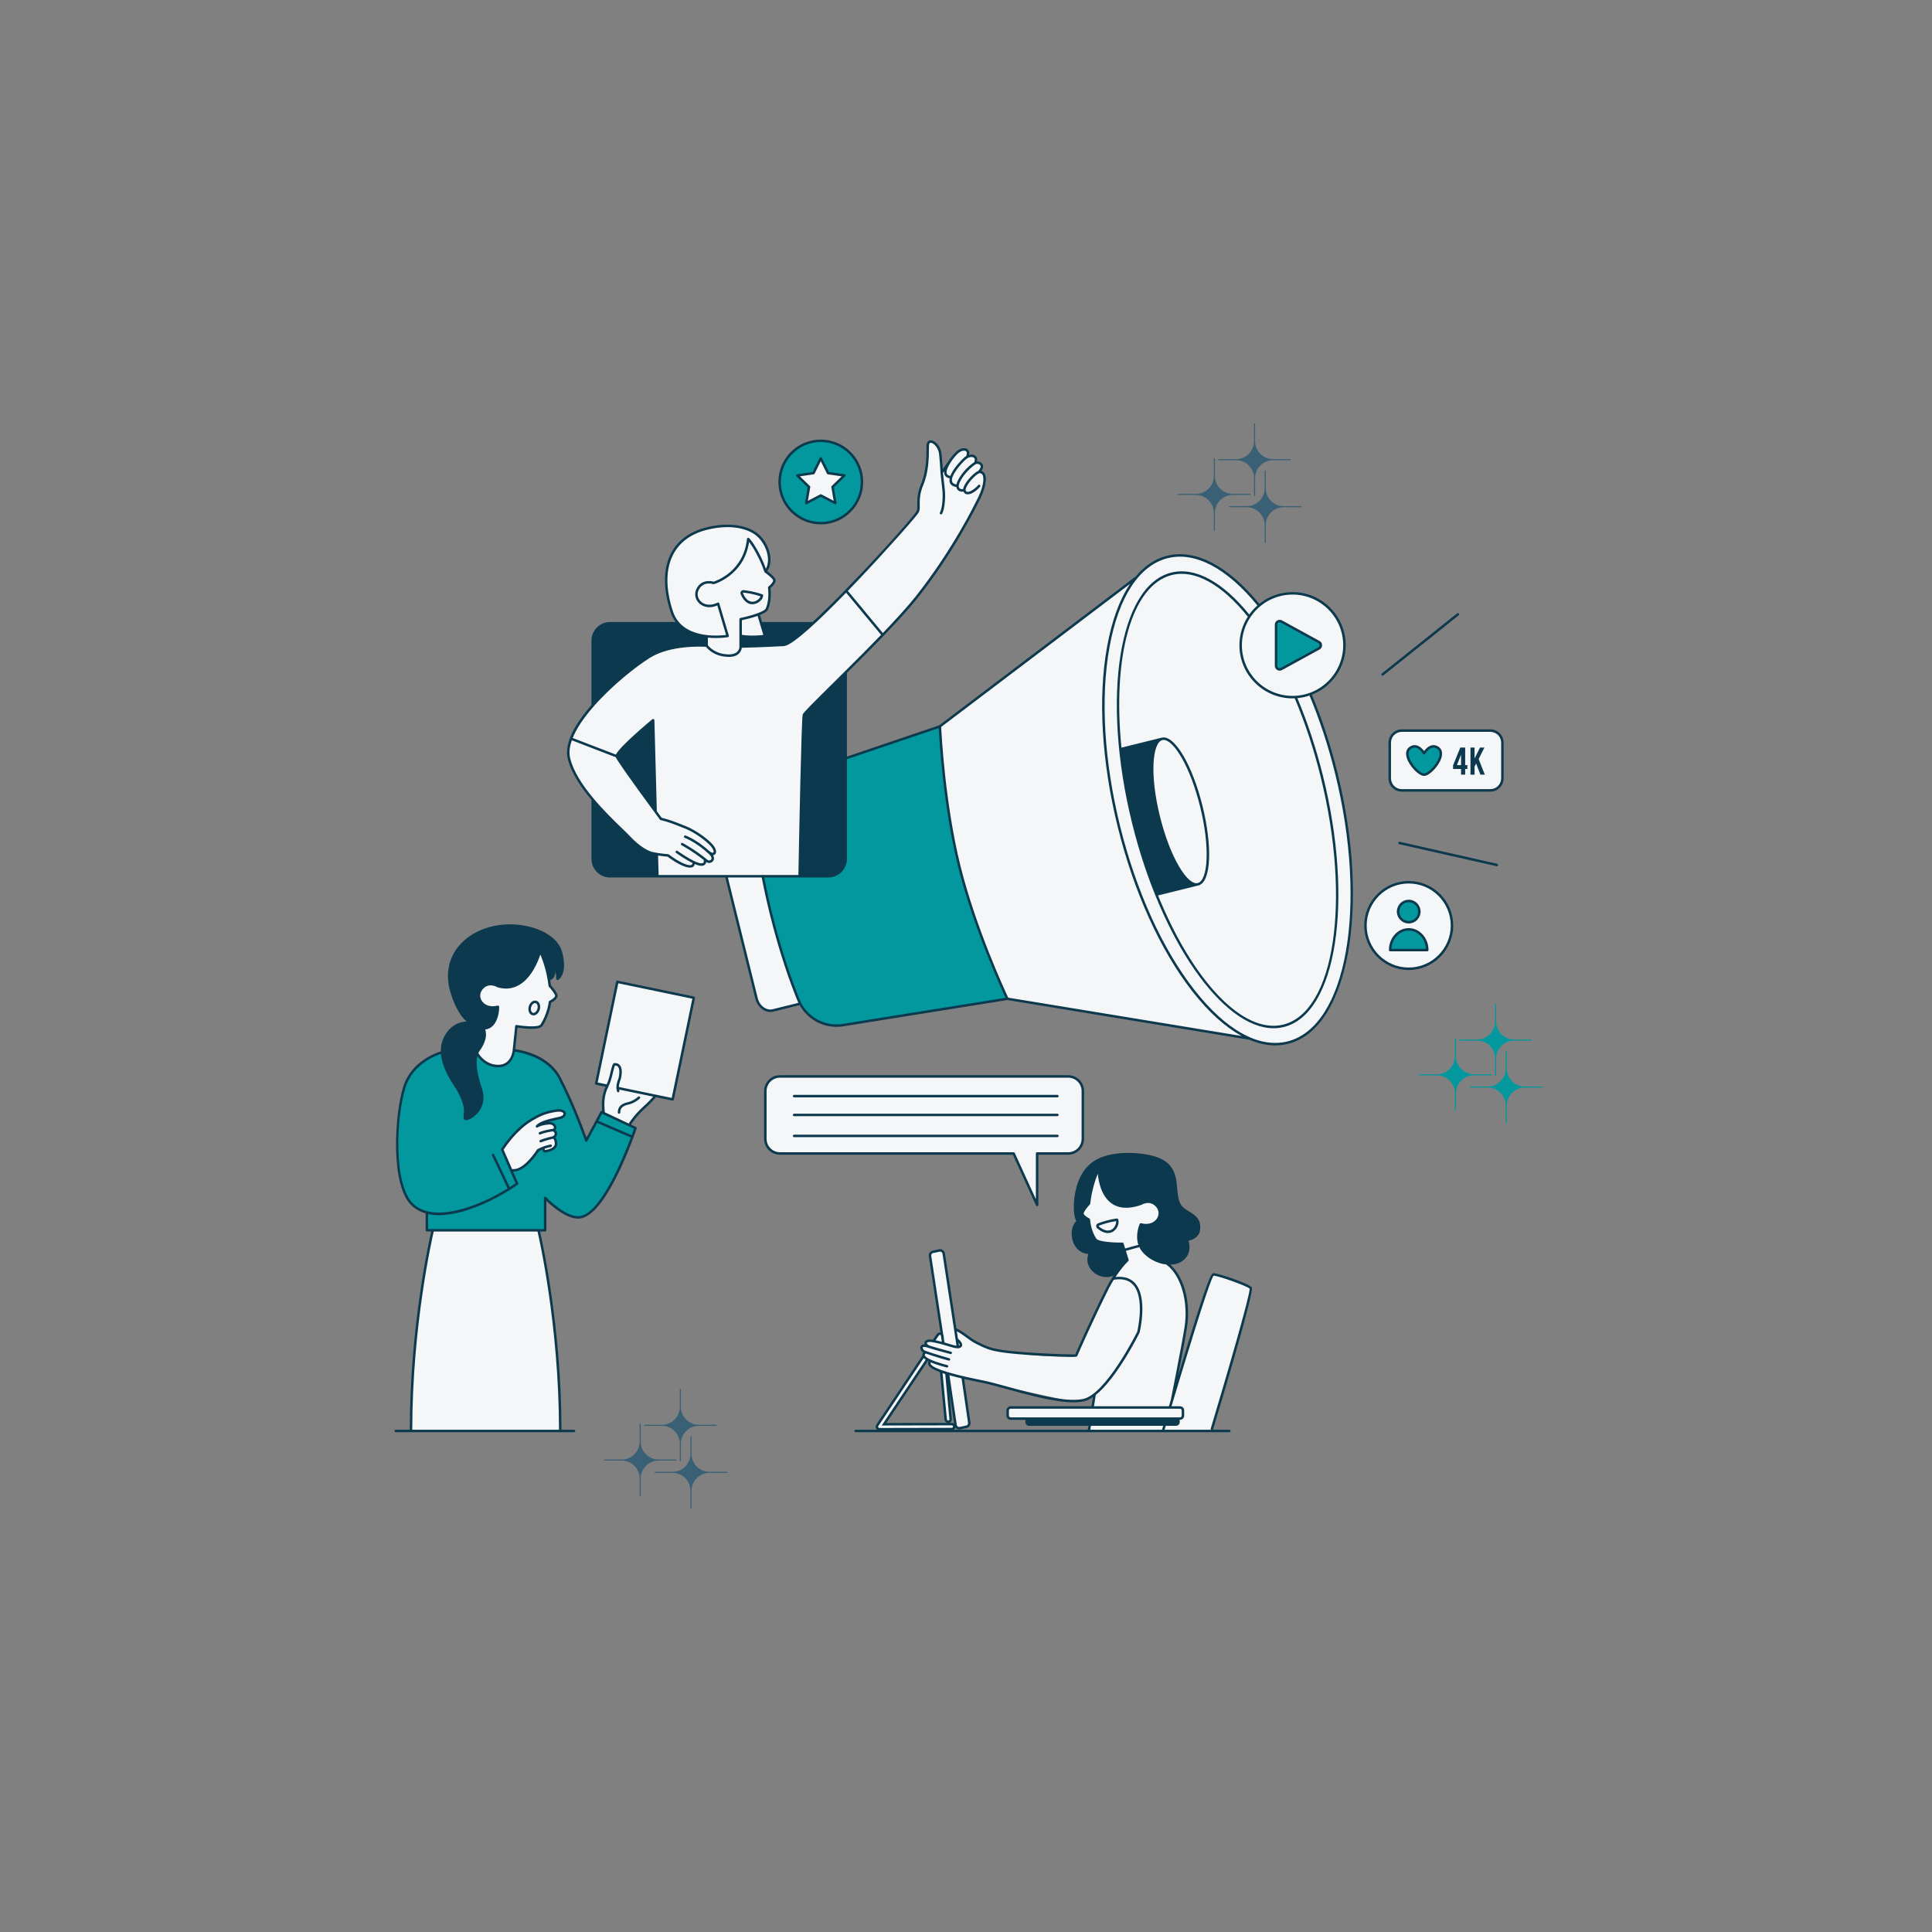 <svg version="1.0" preserveAspectRatio="xMidYMid meet" height="2048" viewBox="0 0 1536 1536" zoomAndPan="magnify" width="2048" xmlns:xlink="http://www.w3.org/1999/xlink" xmlns="http://www.w3.org/2000/svg"><rect x="0" y="0" width="1536" height="1536" fill="#808080" stroke="none"/><defs><clipPath id="cf7171bce4"><path clip-rule="nonzero" d="M 313 349.438 L 1195.695 349.438 L 1195.695 1138.879 L 313 1138.879 Z M 313 349.438"></path></clipPath><clipPath id="0b5c57335f"><path clip-rule="nonzero" d="M 1128.379 825 L 1186 825 L 1186 884 L 1128.379 884 Z M 1128.379 825"></path></clipPath><clipPath id="7d250e6291"><path clip-rule="nonzero" d="M 1160 798.02 L 1218 798.02 L 1218 856 L 1160 856 Z M 1160 798.02"></path></clipPath><clipPath id="fccd31d987"><path clip-rule="nonzero" d="M 1168 835 L 1226.238 835 L 1226.238 893 L 1168 893 Z M 1168 835"></path></clipPath><clipPath id="3c791eb922"><path clip-rule="nonzero" d="M 936.73 364 L 995 364 L 995 422 L 936.73 422 Z M 936.73 364"></path></clipPath><clipPath id="5493eaf20b"><path clip-rule="nonzero" d="M 968 336.613 L 1027 336.613 L 1027 395 L 968 395 Z M 968 336.613"></path></clipPath><clipPath id="733d1ad955"><path clip-rule="nonzero" d="M 977 374 L 1034.59 374 L 1034.59 431.844 L 977 431.844 Z M 977 374"></path></clipPath><clipPath id="6ddf419ab3"><path clip-rule="nonzero" d="M 480.223 1132 L 538 1132 L 538 1190 L 480.223 1190 Z M 480.223 1132"></path></clipPath><clipPath id="b5eb78f61d"><path clip-rule="nonzero" d="M 512 1104.32 L 570 1104.32 L 570 1162 L 512 1162 Z M 512 1104.32"></path></clipPath><clipPath id="09ef9a45f9"><path clip-rule="nonzero" d="M 520 1141 L 578.082 1141 L 578.082 1199.555 L 520 1199.555 Z M 520 1141"></path></clipPath></defs><path fill-rule="nonzero" fill-opacity="1" d="M 1062.355 614.469 C 1088.762 721.102 1071.496 817.117 1023.793 828.934 C 1013.957 831.367 1003.594 830.023 993.105 825.434 L 993.156 825.637 L 800.891 794.062 C 800.891 794.062 775.637 741.109 762.629 688.605 C 749.633 636.094 747.254 577.473 747.254 577.473 L 902.566 459.824 L 902.66 460.195 C 909.793 451.242 918.332 445.219 928.168 442.781 C 951.281 437.059 977.301 452.156 1000.984 481.367 L 1001.031 481.449 C 1008.215 475.387 1017.484 471.719 1027.617 471.719 C 1050.406 471.719 1068.879 490.191 1068.879 512.98 C 1068.879 530.836 1057.516 545.996 1041.648 551.742 L 1041.762 551.945 C 1049.82 571.121 1056.824 592.141 1062.355 614.469 Z M 428.406 977.797 L 344.27 978.473 C 344.27 978.473 324.074 1070.688 327.441 1137.328 C 389.031 1137.328 445.234 1137.328 445.234 1137.328 C 445.234 1137.328 445.402 1097.613 441.363 1059.414 C 437.328 1021.215 428.406 977.797 428.406 977.797 Z M 370.016 884.992 C 369.512 887.516 368.922 888.609 370.016 889.621 C 370.016 889.621 379.648 888.652 382.805 877.168 C 385.961 865.684 378.008 860.758 377.883 847.129 C 377.754 839.18 379.902 837.285 379.902 837.285 C 379.902 837.285 384.066 847.508 395.047 847.508 C 402.996 847.633 407.289 843.469 408.676 835.141 C 410.066 826.809 410.949 815.957 410.949 815.957 C 410.949 815.957 423.82 818.859 430.008 815.449 C 433.289 813.051 437.199 796.645 437.199 796.645 C 437.199 796.645 441.742 795.258 442.5 792.48 C 443.258 789.703 437.199 784.023 437.199 784.023 L 436.191 778.598 C 436.191 778.598 441.492 777.461 441.238 769.574 C 441.742 769.762 443.953 775.695 443.133 777.648 C 444.836 777.84 447.297 774.746 447.484 768.059 C 447.676 761.371 446.918 748.348 430.594 741.449 C 414.273 734.551 390.207 732.613 372.793 746.246 C 355.375 759.875 355.543 778.219 359.16 788.316 C 362.777 798.41 367.492 810.445 373.379 812.969 C 373.379 812.969 360.086 811.621 353.102 826.934 C 346.117 842.25 361.852 864.039 363.621 865.809 C 365.387 867.574 371.867 872.453 370.016 884.992 Z M 427.902 878.008 L 400.977 899.715 L 399.125 913.18 L 406.867 930.848 L 414.105 932.531 L 433.289 919.406 L 445.234 914.02 L 444.73 894.5 L 451.293 887.77 L 450.117 878.684 Z M 474.516 861.348 L 483.098 862.863 C 483.098 862.863 476.871 875.652 479.734 884.234 L 500.18 894.246 C 500.18 894.246 506.152 886.508 510.863 881.793 C 515.578 877.082 521.383 871.445 521.383 871.445 L 534.594 873.969 L 551.422 793.195 L 491.344 780.574 Z M 614.188 803.797 L 635.727 797.906 C 635.727 797.906 645.066 696.938 656.68 696.938 C 668.289 696.938 672.707 688.863 672.707 681.289 C 672.707 673.715 672.707 603.039 672.707 603.039 L 672.414 534.801 L 692.691 513.852 C 692.691 513.852 714.988 491.133 721.551 483.391 C 728.113 475.652 741.492 457.562 741.492 457.562 L 765.723 420.457 C 765.723 420.457 780.195 393.445 781.797 387.727 C 783.395 382.004 783.141 376.785 779.188 374.938 C 783.059 369.129 777.504 366.941 775.316 368.203 C 778.008 363.41 772.707 361.137 769.594 361.727 C 770.52 356.844 765.387 355.836 761.516 359.285 C 757.648 362.734 753.188 369.383 753.188 369.383 L 748.559 375.273 C 748.559 375.273 748.477 360.211 745.949 355.754 C 743.426 351.293 739.555 350.113 738.379 351.797 C 737.199 353.48 737.875 364.418 736.695 371.992 C 735.52 379.562 730.301 390.84 730.301 393.867 C 730.301 396.895 730.301 404.973 729.293 406.824 C 717.176 422.812 672.918 469.762 672.918 469.762 L 645.656 496.18 L 605.438 495.34 L 603.418 487.766 L 609.645 484.402 C 612.336 479.355 612.504 469.426 610.992 467.574 C 615.031 464.543 615.703 461.012 615.703 461.012 C 615.703 461.012 614.859 459.16 609.141 454.281 C 615.703 433.918 601.734 416.922 575.82 417.93 C 549.906 418.941 531.73 433.078 530.215 455.961 C 528.703 478.848 538.461 495.508 538.461 495.508 C 538.461 495.508 493.867 495.508 483.434 495.508 C 473 495.508 470.98 506.277 470.98 510.988 C 470.98 515.703 470.98 552.387 470.98 560.801 C 467.953 564.84 449.945 587.559 451.629 599 C 454.492 617.344 470.898 636.609 470.898 636.609 C 470.898 636.609 470.898 667.91 470.898 681.543 C 470.898 695.172 480.742 696.602 486.043 696.602 C 491.344 696.602 577.168 696.602 577.168 696.602 C 577.168 696.602 597.191 779.902 600.727 792.355 C 604.262 804.809 614.188 803.797 614.188 803.797 Z M 824.539 957.941 L 824.539 917.051 L 849.273 917.051 C 855.688 917.051 860.887 911.852 860.887 905.438 L 860.887 867.406 C 860.887 860.992 855.688 855.797 849.273 855.797 L 620.078 855.797 C 613.664 855.797 608.469 860.992 608.469 867.406 L 608.469 905.438 C 608.469 911.852 613.664 917.051 620.078 917.051 L 805.891 917.051 Z M 762.641 688.656 C 762.637 688.637 762.633 688.621 762.629 688.605 C 762.621 688.586 762.617 688.566 762.613 688.547 Z M 1184.871 580.852 L 1114.488 580.852 C 1109.191 580.852 1104.895 585.148 1104.895 590.445 L 1104.895 618.801 C 1104.895 624.098 1109.191 628.391 1114.488 628.391 L 1184.871 628.391 C 1190.168 628.391 1194.461 624.098 1194.461 618.801 L 1194.461 590.445 C 1194.461 585.148 1190.168 580.852 1184.871 580.852 Z M 1119.969 701.414 C 1100.973 701.414 1085.57 716.816 1085.57 735.812 C 1085.57 754.809 1100.973 770.211 1119.969 770.211 C 1138.965 770.211 1154.367 754.809 1154.367 735.812 C 1154.367 716.816 1138.965 701.414 1119.969 701.414 Z M 964.715 1013.137 C 963.367 1013.977 955.293 1035.688 955.293 1035.688 L 933.246 1107.375 C 933.246 1107.375 946.371 1053.523 942.84 1031.816 C 939.305 1010.109 926.684 1004.219 926.684 1004.219 C 930.738 1004.613 937.75 1005.016 942.418 998.832 C 946.637 993.25 943.68 985.539 943.68 985.539 C 943.68 985.539 951.926 984.879 953.02 978.262 C 955.164 965.262 942.164 965.008 938.129 958.445 C 930.133 945.457 944.516 920.957 903.879 917.875 C 886.703 916.57 874.707 919.926 867.512 925.957 C 852.641 938.422 853.062 967.281 857.102 971.066 C 849.781 975.609 851.801 996.477 866.777 995.973 C 860.551 1008.762 877.926 1020.164 888.402 1011.074 L 878.684 1027.484 C 878.684 1027.484 860.508 1068.5 854.953 1077.59 C 830.848 1080.871 790.461 1073.043 790.461 1073.043 L 774.434 1066.23 L 763.832 1059.035 L 759.668 1056.637 C 759.668 1056.637 751.84 1004.512 750.707 999.086 C 749.57 993.66 747.551 993.91 747.551 993.91 C 747.551 993.91 746.367 994.266 742.375 995.172 C 738.387 996.082 739.094 998.203 739.094 998.203 L 743.68 1024.664 C 743.68 1024.664 749.066 1059.16 748.391 1060.254 C 745.195 1060.254 742.586 1066.062 742.586 1066.062 C 742.586 1066.062 739.641 1065.555 737.621 1066.23 C 735.602 1066.902 735.688 1069.09 735.688 1069.09 C 735.688 1069.09 733.668 1068.922 732.91 1070.941 C 732.152 1072.961 732.824 1073.887 735.855 1075.148 L 705.523 1120.879 C 703 1124.035 697.758 1132.27 697.57 1133.75 C 697.387 1135.23 699.211 1136.402 699.211 1136.402 L 756.387 1136.023 C 756.387 1136.023 758.027 1135.77 758.277 1134.004 C 758.531 1132.238 756.637 1132.109 756.637 1132.109 L 703.379 1132.109 L 737.402 1080.637 C 737.988 1081.059 738.652 1081.527 739.473 1082.133 C 737.117 1087.18 747.887 1090.293 747.887 1090.293 L 751.84 1127.988 C 751.84 1127.988 752.094 1130.43 754.113 1130.598 C 756.133 1130.766 755.711 1127.734 755.711 1127.734 L 755.039 1121.172 L 753.523 1099.129 L 754.535 1100.98 C 754.535 1100.98 758.574 1128.07 759.078 1131.773 C 759.582 1135.477 762.441 1135.812 762.441 1135.812 C 762.441 1135.812 765.809 1134.633 768.5 1133.961 C 771.195 1133.289 770.688 1130.598 770.688 1130.598 L 765.305 1095.09 C 765.305 1095.09 836.656 1111.074 849.949 1113.602 C 863.242 1116.125 869.637 1109.395 869.637 1109.395 L 869.133 1119.152 L 807.879 1118.984 C 807.879 1118.984 804.008 1117.809 802.156 1119.152 C 799.465 1126.727 802.832 1127.566 802.832 1127.566 C 802.832 1127.566 807.543 1127.566 816.629 1128.578 C 818.145 1134.805 819.996 1132.617 819.996 1132.617 L 865.43 1132.449 L 865.43 1137.328 L 963.031 1137.328 L 984.742 1062.781 C 984.742 1062.781 994.668 1028.281 994.332 1023.906 C 992.648 1021.215 965.895 1012.465 964.715 1013.137 Z M 652.555 415.926 C 670.637 415.926 685.293 401.27 685.293 383.188 C 685.293 365.109 670.637 350.453 652.555 350.453 C 634.477 350.453 619.82 365.109 619.82 383.188 C 619.82 401.27 634.477 415.926 652.555 415.926 Z M 652.555 415.926" fill="#f5f6f7"></path><path fill-rule="nonzero" fill-opacity="1" d="M 652.555 415.926 C 670.637 415.926 685.293 401.27 685.293 383.188 C 685.293 365.109 670.637 350.453 652.555 350.453 C 634.477 350.453 619.82 365.109 619.82 383.188 C 619.82 401.27 634.477 415.926 652.555 415.926 Z M 646.777 376.129 L 652.555 364.414 L 658.336 376.129 L 671.262 378.004 L 661.906 387.121 L 664.117 399.992 L 652.555 393.914 L 640.996 399.992 L 643.203 387.121 L 633.852 378.004 Z M 1119.969 733.184 C 1124.633 733.184 1128.418 729.402 1128.418 724.738 C 1128.418 720.074 1124.633 716.293 1119.969 716.293 C 1115.305 716.293 1111.523 720.074 1111.523 724.738 C 1111.523 729.402 1115.305 733.184 1119.969 733.184 Z M 1119.969 738.875 C 1111.82 738.875 1105.219 746.242 1105.219 755.332 L 1134.723 755.332 C 1134.723 746.242 1128.117 738.875 1119.969 738.875 Z M 1143.418 594.734 C 1137.152 590.035 1132.191 598.91 1132.191 598.91 C 1132.191 598.91 1127.23 590.035 1120.965 594.734 C 1113.84 600.078 1126.711 615.879 1132.191 615.879 C 1137.672 615.879 1150.543 600.078 1143.418 594.734 Z M 1048.617 510.457 L 1018.77 494.109 C 1016.852 493.059 1014.508 494.449 1014.508 496.637 L 1014.508 529.324 C 1014.508 531.512 1016.852 532.902 1018.77 531.852 L 1031.91 524.652 L 1048.617 515.504 C 1050.613 514.414 1050.613 511.547 1048.617 510.457 Z M 747.129 577.965 L 672.582 602.785 C 672.582 602.785 672.582 678.262 672.582 684.57 C 672.582 690.883 665.516 696.688 658.699 696.688 C 651.883 696.688 606.195 696.688 606.195 696.688 C 606.195 696.688 617.555 757.27 635.223 795.887 C 639.262 808.508 654.66 816.082 667.785 815.324 L 800.559 794.375 C 800.559 794.375 774.812 737.832 761.684 685.328 C 748.559 632.824 747.129 577.965 747.129 577.965 Z M 466.102 906.195 C 466.102 906.195 463.074 899.508 456.512 881.961 C 449.945 864.418 441.742 849.273 433.289 843.723 C 424.832 838.168 408.805 834.762 408.805 834.762 C 408.805 834.762 408.047 847.633 396.055 847.508 C 384.066 847.383 379.438 837.285 379.438 837.285 C 373.887 850.242 385.328 867.238 382.637 877.168 C 379.941 887.094 370.688 890.629 369.508 889.281 C 370.688 883.395 368.141 871.527 361.266 861.516 C 355.543 853.188 350.492 843.008 351.168 836.781 C 344.773 839.473 332.32 844.016 326.094 854.785 C 315.66 874.305 313.977 910.824 318.688 937.41 C 323.402 964 339.891 964.168 339.891 964.168 L 339.891 978.305 L 433.289 978.305 L 433.414 952.766 C 433.414 952.766 447.93 964.25 456.258 967.535 C 464.586 970.816 471.656 964.379 483.266 946.707 C 494.879 929.039 504.469 896.855 504.469 896.855 L 477.715 884.109 Z M 443.699 888.84 C 443.699 888.84 433.414 891.238 432.215 893.008 C 440.988 891.68 442.562 896.098 440.102 898.18 C 444.711 900.262 440.48 904.051 440.48 904.051 C 440.48 904.051 441.301 904.996 441.809 908.277 C 442.121 913.262 435.938 915.535 433.793 915.281 C 431.648 915.031 431.898 912.508 431.898 912.508 C 431.898 912.508 430.512 913.137 427.48 914.777 C 423.695 920.203 418.773 924.621 414.988 928.031 C 411.199 931.438 407.035 930.68 407.035 930.68 L 399.086 913.516 C 399.086 913.516 404.344 905.691 412.336 897.867 C 420.332 890.039 434.422 884.801 437.137 884.047 C 439.852 883.289 448.371 881.395 448.938 884.992 C 449.508 888.59 443.699 888.84 443.699 888.84 Z M 443.699 888.84" fill="#03989e"></path><g clip-path="url(#cf7171bce4)"><path fill-rule="nonzero" fill-opacity="1" d="M 1042.977 552.301 C 1058.691 546.137 1069.867 530.855 1069.867 512.98 C 1069.867 489.684 1050.914 470.73 1027.617 470.73 C 1017.621 470.73 1008.434 474.238 1001.191 480.062 C 976.453 449.828 950.453 436.242 927.93 441.824 C 918.25 444.223 909.676 450.016 902.426 458.859 C 902.266 458.883 902.105 458.93 901.969 459.035 L 746.691 576.656 L 673.34 601.512 L 673.34 534.973 C 693.426 515.031 716.871 491.352 729.395 475.594 C 758.996 438.336 777.273 400.598 777.543 400.031 C 783.363 389.441 785.328 380.031 782.551 376.055 C 781.973 375.227 781.176 374.703 780.254 374.438 C 782.539 371.266 781.43 369.246 780.762 368.465 C 779.848 367.387 778.297 366.812 776.812 366.836 C 777.348 364.066 776 362.699 775.309 362.203 C 774.055 361.312 772.281 361.156 770.48 361.621 C 771.039 358.883 769.766 357.57 769.109 357.102 C 767.062 355.637 763.57 356.258 760.801 358.57 C 759.191 359.91 755.969 363.484 753.57 367.379 C 753.508 367.434 753.445 367.477 753.395 367.543 L 749.535 372.895 C 749.387 370.324 749.105 366.156 748.578 361 C 747.93 354.652 743.328 349.965 739.824 350.059 C 739.082 350.09 736.652 350.492 736.59 354.32 L 736.566 356.531 C 736.504 363.859 736.414 374.93 732.125 385.066 C 729.145 392.121 729.207 397.797 729.246 401.555 C 729.27 403.688 729.289 405.375 728.684 406.387 C 726.465 411.105 677.012 465.953 646.051 494.566 C 645.977 494.547 645.906 494.52 645.824 494.52 L 605.836 494.52 L 604.164 488.949 C 607.395 487.637 610.027 486.098 610.688 484.422 C 612.648 479.43 613.27 473.902 612.582 467.539 C 614.012 466.344 617.453 463.125 616.441 460.504 C 615.613 458.367 611.777 455.402 610.016 454.125 C 612.297 450.719 613.074 446.344 612.27 441.395 C 611.074 434.039 606.543 426.797 600.73 422.949 C 591.199 416.645 576.258 415.355 560.758 419.5 C 548.141 422.875 539.055 429.559 533.754 439.367 C 527.164 451.57 526.953 467.949 533.148 486.73 C 534.145 489.75 535.535 492.305 537.18 494.52 L 485.012 494.52 C 476.859 494.52 470.227 501.152 470.227 509.309 L 470.227 560.535 C 457.578 574.984 448.387 590.625 451.34 603.098 C 453.965 614.168 461.684 625.723 470.293 636.02 C 470.254 636.125 470.227 636.238 470.227 636.359 L 470.227 682.844 C 470.227 691 476.859 697.633 485.012 697.633 L 576.637 697.633 L 600.496 793.977 C 602.051 800.25 607.125 804.57 612.445 804.57 C 613.227 804.57 614.012 804.477 614.793 804.285 L 635.711 799.105 C 641.688 809.812 652.879 816.387 665.059 816.387 C 666.852 816.387 668.668 816.242 670.488 815.953 L 800.895 795.062 L 992.996 826.609 C 993.051 826.617 993.105 826.621 993.156 826.621 C 993.188 826.621 993.215 826.609 993.246 826.605 C 1000.25 829.59 1007.145 831.129 1013.824 831.129 C 1017.289 831.125 1020.699 830.719 1024.031 829.891 C 1072.188 817.965 1089.809 721.219 1063.312 614.23 C 1057.957 592.602 1051.113 571.773 1042.977 552.301 Z M 1027.617 472.707 C 1049.824 472.707 1067.891 490.773 1067.891 512.98 C 1067.891 535.188 1049.824 553.254 1027.617 553.254 C 1005.41 553.254 987.344 535.188 987.344 512.98 C 987.344 490.773 1005.41 472.707 1027.617 472.707 Z M 952.633 704 C 952.645 703.996 952.652 703.988 952.664 703.984 C 952.684 703.98 952.703 703.98 952.723 703.977 C 957.703 702.746 960.727 695.355 961.238 683.172 C 961.73 671.371 959.887 656.324 956.043 640.797 C 947.883 607.848 933.629 583.98 923.621 586.465 C 923.602 586.469 923.582 586.48 923.559 586.484 C 923.551 586.484 923.543 586.484 923.535 586.484 L 891.574 594.398 C 884.379 522.133 899.453 465.125 931.723 457.137 C 949.82 452.652 971.234 464.422 992.051 490.262 C 987.84 496.832 985.367 504.617 985.367 512.98 C 985.367 536.277 1004.32 555.23 1027.617 555.23 C 1028.203 555.23 1028.773 555.168 1029.355 555.145 C 1037.59 574.641 1044.52 595.629 1049.949 617.539 C 1074.352 716.086 1061.023 804.477 1020.238 814.578 C 1017.672 815.215 1015.066 815.527 1012.41 815.527 C 981.703 815.52 945.863 773.832 920.68 711.91 Z M 924.094 588.383 C 924.422 588.301 924.758 588.262 925.105 588.262 C 932.969 588.262 946.059 608.715 954.121 641.27 C 957.922 656.621 959.746 671.469 959.262 683.086 C 958.797 694.156 956.238 701.07 952.246 702.059 C 948.25 703.055 942.762 698.125 937.188 688.551 C 931.336 678.504 926.02 664.52 922.219 649.172 C 913.801 615.172 916.395 590.289 924.094 588.383 Z M 775.457 369.188 C 775.816 368.938 776.344 368.812 776.902 368.812 C 777.773 368.812 778.723 369.117 779.254 369.746 C 780.113 370.754 779.551 372.449 777.715 374.41 C 774.754 375.516 768.523 381.82 766.434 386.531 C 766.07 387.348 765.844 388.098 765.754 388.777 C 764.984 389.082 763.863 389 763.062 388.352 C 762.004 387.492 761.926 385.887 762.84 383.836 C 765.16 378.637 770.113 372.887 775.457 369.188 Z M 774.156 363.812 C 775.336 364.652 774.992 366.344 774.617 367.41 C 774.523 367.461 774.422 367.5 774.332 367.559 C 768.625 371.512 763.527 377.441 761.035 383.031 C 760.676 383.84 760.484 384.543 760.367 385.195 C 758.434 384.812 757.281 384.035 756.93 382.785 C 755.594 378.062 764.512 368.027 768.125 365.008 C 770.32 363.176 772.965 362.961 774.156 363.812 Z M 762.066 360.086 C 764.293 358.23 766.859 357.926 767.961 358.711 C 769.09 359.516 768.602 361.355 768.207 362.383 C 768.184 362.449 768.184 362.516 768.176 362.582 C 767.719 362.848 767.277 363.145 766.859 363.492 C 765.156 364.914 757.871 372.113 755.555 378.34 C 753.223 378.008 752.84 376.887 752.715 376.496 C 751.422 372.402 758.746 362.859 762.066 360.086 Z M 682.27 461.215 C 705.121 437.164 729.605 409.469 730.438 407.281 C 731.273 405.922 731.254 404.082 731.223 401.535 C 731.184 397.727 731.125 392.512 733.945 385.84 C 738.387 375.34 738.48 364.031 738.543 356.551 L 738.566 354.355 C 738.59 352.852 739.043 352.07 739.91 352.035 C 741.879 351.93 746.023 355.453 746.609 361.199 C 747.496 369.891 747.691 375.738 747.695 375.797 C 747.695 375.824 747.719 375.844 747.719 375.871 L 747.699 375.871 C 747.699 375.871 748.504 383.207 749.176 389.266 C 749.82 395.07 749.195 404 747.27 407.531 C 747.008 408.008 747.188 408.609 747.668 408.871 C 747.816 408.953 747.977 408.992 748.137 408.992 C 748.488 408.992 748.828 408.805 749.008 408.477 C 751.141 404.566 751.832 395.273 751.141 389.047 C 750.559 383.797 749.879 377.594 749.707 376.035 L 750.625 374.758 C 750.551 375.594 750.605 376.383 750.832 377.094 C 751.219 378.312 752.277 379.781 755.004 380.258 C 754.793 381.348 754.762 382.387 755.023 383.324 C 755.613 385.418 757.406 386.719 760.324 387.219 C 760.562 388.633 761.332 389.492 761.816 389.883 C 762.957 390.812 764.566 391.125 765.953 390.785 C 765.984 390.859 766.016 390.93 766.051 391.004 C 766.641 392.164 767.617 392.855 768.879 393 C 769.047 393.02 769.219 393.031 769.395 393.031 C 772.824 393.031 777.184 389.367 779.223 386.93 C 779.574 386.512 779.516 385.891 779.098 385.539 C 778.68 385.188 778.055 385.242 777.707 385.664 C 775.359 388.465 771.348 391.266 769.105 391.035 C 768.504 390.969 768.105 390.68 767.816 390.109 C 767.75 389.977 767.707 389.812 767.688 389.625 C 767.73 389.469 767.734 389.301 767.699 389.145 C 767.75 388.641 767.934 388.027 768.242 387.332 C 770.309 382.676 776.496 376.859 778.469 376.246 C 779.574 376.098 780.379 376.398 780.93 377.188 C 782.793 379.855 781.984 387.859 775.793 399.117 C 775.789 399.125 775.789 399.133 775.785 399.145 C 775.781 399.152 775.773 399.156 775.77 399.164 C 775.59 399.543 757.387 437.188 727.844 474.363 C 721.438 482.426 712.137 492.594 701.883 503.277 L 674.066 469.766 C 676.855 466.887 679.605 464.016 682.27 461.215 Z M 606.855 504.797 C 604.246 505.141 597.336 505.812 589.812 504.707 L 589.812 493.082 C 592.156 492.59 597.559 491.367 602.312 489.656 Z M 614.598 461.215 C 615.031 462.344 612.746 464.91 610.93 466.332 C 610.656 466.543 610.516 466.883 610.555 467.227 C 611.301 473.488 610.742 478.875 608.848 483.699 C 607.816 486.32 596.492 489.707 588.781 491.277 C 588.766 491.281 588.754 491.293 588.738 491.297 C 588.234 491.34 587.836 491.75 587.836 492.266 L 587.836 514.434 C 587.832 514.672 587.672 520.266 579.59 520.266 C 568.906 520.266 563.781 514.266 562.801 512.977 L 562.801 506.957 C 565.031 507.172 567.172 507.266 569.102 507.266 C 574.645 507.266 578.566 506.602 578.688 506.578 C 578.965 506.531 579.207 506.363 579.355 506.125 C 579.5 505.887 579.539 505.594 579.461 505.324 L 571.871 479.703 C 571.789 479.422 571.582 479.191 571.312 479.074 C 571.043 478.961 570.738 478.969 570.477 479.102 C 564.41 482.164 559.562 480.559 557.047 478.039 C 554.535 475.52 553.965 472.008 555.562 468.867 C 559.156 461.789 566.695 464.309 567.016 464.418 C 567.203 464.484 567.41 464.492 567.605 464.438 C 567.852 464.371 591.672 457.5 595.547 430.816 C 598.406 434.543 604.129 443.965 607.691 454.668 C 607.766 454.883 607.906 455.059 608.082 455.176 C 610.285 456.691 613.996 459.664 614.598 461.215 Z M 535.027 486.113 C 529.004 467.859 529.168 452.02 535.496 440.309 C 540.527 430.996 549.199 424.641 561.266 421.41 C 567.117 419.848 572.871 419.074 578.254 419.074 C 586.637 419.074 594.117 420.945 599.641 424.598 C 604.934 428.102 609.223 434.98 610.32 441.715 C 610.793 444.617 610.867 448.609 608.91 452.145 C 604.434 439.691 597.562 429.504 595.461 427.762 C 595.18 427.527 594.789 427.469 594.453 427.609 C 594.117 427.75 593.883 428.062 593.848 428.426 C 591.293 454.016 569.953 461.617 567.34 462.453 C 565.629 461.973 557.719 460.258 553.797 467.973 C 551.832 471.84 552.559 476.34 555.648 479.434 C 558.496 482.293 563.781 484.203 570.301 481.367 L 577.242 504.793 C 571.219 505.574 542.289 508.121 535.027 486.113 Z M 501.156 665.133 C 499.637 663.5 497.379 661.316 494.523 658.551 C 481.82 646.262 458.18 623.391 453.266 602.645 C 452.254 598.367 452.863 593.594 454.625 588.566 L 489.508 601.992 C 490.77 604.5 496.812 613.781 524.625 651.586 C 524.762 651.77 524.957 651.902 525.18 651.957 C 531.66 653.578 534.957 654.883 542.922 658.039 L 544.922 658.828 C 549.934 660.812 558.387 666.055 563.855 671.395 C 567.266 674.727 567.691 677.211 567.16 677.805 C 566.863 678.145 565.73 678.039 564.164 676.754 C 564.117 676.715 564.062 676.703 564.008 676.672 C 553.789 667.41 545.414 664.391 545.051 664.262 C 544.535 664.082 543.973 664.355 543.789 664.867 C 543.609 665.383 543.883 665.949 544.395 666.129 C 544.484 666.16 553.344 669.348 563.699 679.062 C 565.547 680.797 566.148 682.488 565.27 683.477 C 564.672 684.152 563.402 684.406 562.531 683.68 C 552.84 675.59 542.867 670.281 542.77 670.227 C 542.285 669.973 541.688 670.156 541.434 670.641 C 541.176 671.121 541.359 671.723 541.844 671.977 C 541.934 672.023 550.566 676.621 559.512 683.766 C 559.512 683.836 559.5 683.906 559.512 683.977 C 559.516 683.988 559.777 685.328 559.113 685.957 C 558.566 686.473 557.375 686.516 555.75 686.082 C 549.926 684.523 538.766 676.574 538.652 676.492 C 538.211 676.176 537.594 676.277 537.273 676.723 C 536.957 677.168 537.059 677.785 537.504 678.102 C 537.867 678.363 544.605 683.152 550.492 686.07 C 550.52 687.102 550.125 687.434 549.82 687.594 C 547.777 688.66 541.379 686.516 531.703 679.316 C 531.555 679.203 531.379 679.137 531.191 679.125 C 531.117 679.117 523.621 678.527 518.5 677.297 C 514.75 676.398 507.727 672.211 501.156 665.133 Z M 523.621 695.656 L 523.199 680.191 C 526.617 680.707 529.789 680.992 530.754 681.07 C 538.367 686.707 544.75 689.801 548.59 689.797 C 549.434 689.797 550.152 689.648 550.738 689.344 C 551.41 688.992 552.148 688.273 552.375 686.949 C 553.395 687.395 554.367 687.762 555.238 687.992 C 556.145 688.234 556.957 688.355 557.684 688.355 C 558.867 688.355 559.805 688.031 560.484 687.383 C 561.109 686.781 561.371 686.027 561.477 685.344 C 562.156 685.832 562.965 686.086 563.781 686.086 C 564.887 686.086 565.992 685.645 566.754 684.789 C 567.715 683.703 568.082 681.969 566.914 679.914 C 567.664 679.855 568.25 679.551 568.633 679.121 C 570.02 677.574 569.504 674.148 565.238 669.98 C 559.379 664.258 550.773 659.016 545.648 656.992 L 543.648 656.199 C 535.969 653.16 532.391 651.742 526.008 650.129 C 524.785 648.465 523.508 646.73 522.199 644.938 L 520.266 572.555 C 520.258 572.176 520.031 571.836 519.688 571.68 C 519.344 571.523 518.938 571.578 518.648 571.82 C 515.914 574.086 493.098 593.117 489.613 599.918 L 455.312 586.711 C 458.508 578.773 464.453 570.266 471.605 562.047 C 471.871 561.93 472.062 561.695 472.145 561.414 C 486.523 545.059 505.504 529.953 516.77 522.938 C 532.926 512.879 557.727 514.027 561.289 514.25 C 562.59 515.93 568.234 522.246 579.59 522.246 C 588.109 522.246 589.523 516.77 589.758 515 C 592.434 514.938 607.543 514.57 623.383 513.656 C 630.586 512.855 652.527 491.934 672.684 471.195 L 700.5 504.707 C 691.113 514.453 681.039 524.543 671.684 533.828 C 671.664 533.848 671.645 533.863 671.629 533.883 C 668.277 537.207 665.016 540.434 661.926 543.488 C 646.891 558.363 639.008 566.203 638.195 567.961 C 637.188 570.145 635.324 665.234 634.754 695.656 L 606.832 695.656 C 606.637 695.551 606.418 695.5 606.188 695.543 C 606.086 695.562 605.996 695.609 605.91 695.656 Z M 614.316 802.363 C 609.281 803.613 603.934 799.637 602.414 793.504 L 578.676 697.633 L 605.59 697.633 C 607.461 707.285 609.633 717.148 612.066 726.969 C 619.758 758.035 628.16 781.266 633.852 795.281 C 634.133 795.973 634.441 796.641 634.762 797.301 Z M 670.176 814 C 655.469 816.359 641.293 808.352 635.684 794.535 C 630.016 780.582 621.648 757.449 613.984 726.492 C 611.594 716.832 609.453 707.133 607.605 697.633 L 658.551 697.633 C 666.703 697.633 673.34 691 673.34 682.848 L 673.34 603.598 L 746.332 578.867 C 746.781 587.879 749.867 641.125 761.652 688.777 C 761.652 688.777 761.652 688.781 761.652 688.785 C 761.66 688.812 761.668 688.844 761.676 688.871 C 761.676 688.875 761.68 688.887 761.68 688.891 C 773.512 736.613 795.684 785.223 799.441 793.293 Z M 801.566 793.168 C 799.051 787.816 775.789 737.598 763.594 688.395 C 751.406 639.172 748.543 583.855 748.266 577.945 L 898.492 464.148 C 890.141 476.492 883.879 493.406 880.125 514.281 C 872.816 554.922 875.844 605.781 888.648 657.484 C 901.453 709.188 922.508 755.582 947.934 788.117 C 960.875 804.668 974.172 816.605 987.195 823.652 Z M 1023.555 827.973 C 1000.879 833.586 974.582 818.996 949.492 786.898 C 924.234 754.578 903.305 708.449 890.566 657.012 C 877.828 605.57 874.809 555.008 882.07 514.633 C 889.281 474.531 905.734 449.355 928.406 443.742 C 950.164 438.355 975.453 451.727 999.691 481.359 C 997.266 483.504 995.086 485.914 993.203 488.555 C 971.996 462.418 950.023 450.562 931.246 455.215 C 889.402 465.578 875.43 555.043 900.094 654.648 C 923.188 747.902 972.082 817.488 1012.562 817.484 C 1015.32 817.484 1018.047 817.16 1020.715 816.5 C 1062.559 806.137 1076.535 716.668 1051.867 617.066 C 1046.477 595.301 1039.605 574.445 1031.449 555.039 C 1034.805 554.734 1038.035 554.023 1041.117 552.98 C 1049.23 572.387 1056.055 593.145 1061.395 614.703 C 1087.629 720.637 1070.652 816.309 1023.555 827.973 Z M 606.109 472.535 C 600.188 470.387 594.258 469.504 591.25 469.168 C 590.426 469.082 589.641 469.418 589.141 470.086 C 588.637 470.762 588.535 471.625 588.863 472.402 C 591.66 479.031 595.48 480.402 598.156 480.402 C 598.676 480.402 599.152 480.348 599.57 480.273 C 603.539 479.562 606.641 476.117 606.758 473.508 C 606.777 473.078 606.516 472.684 606.109 472.535 Z M 599.219 478.328 C 595.797 478.945 592.766 476.562 590.684 471.633 C 590.609 471.457 590.688 471.316 590.727 471.266 C 590.777 471.203 590.859 471.129 590.988 471.129 C 591 471.129 591.016 471.129 591.027 471.133 C 593.812 471.445 599.176 472.238 604.633 474.113 C 604.066 475.707 601.926 477.844 599.219 478.328 Z M 652.555 416.914 C 671.152 416.914 686.281 401.785 686.281 383.191 C 686.281 364.594 671.152 349.461 652.555 349.461 C 633.957 349.461 618.828 364.594 618.828 383.191 C 618.828 401.785 633.957 416.914 652.555 416.914 Z M 652.555 351.441 C 670.062 351.441 684.305 365.684 684.305 383.191 C 684.305 400.695 670.062 414.938 652.555 414.938 C 635.051 414.938 620.809 400.695 620.809 383.191 C 620.809 365.684 635.051 351.441 652.555 351.441 Z M 642.141 387.465 L 640.023 399.824 C 639.957 400.195 640.109 400.57 640.414 400.793 C 640.723 401.016 641.125 401.043 641.457 400.867 L 652.555 395.031 L 663.656 400.867 C 663.801 400.945 663.957 400.98 664.117 400.98 C 664.32 400.98 664.527 400.918 664.699 400.793 C 665 400.57 665.152 400.195 665.09 399.824 L 662.969 387.465 L 671.949 378.711 C 672.219 378.449 672.316 378.059 672.199 377.699 C 672.082 377.34 671.773 377.082 671.402 377.027 L 658.992 375.223 L 653.441 363.98 C 653.109 363.301 652 363.301 651.668 363.98 L 646.121 375.223 L 633.711 377.027 C 633.34 377.082 633.027 377.34 632.914 377.699 C 632.797 378.059 632.895 378.449 633.164 378.711 Z M 646.918 377.105 C 647.242 377.059 647.52 376.855 647.664 376.566 L 652.555 366.648 L 657.449 376.566 C 657.594 376.855 657.871 377.059 658.195 377.105 L 669.137 378.695 L 661.219 386.414 C 660.984 386.641 660.879 386.969 660.934 387.289 L 662.805 398.184 L 653.016 393.039 C 652.871 392.965 652.715 392.926 652.555 392.926 C 652.398 392.926 652.238 392.965 652.094 393.039 L 642.309 398.184 L 644.18 387.289 C 644.234 386.969 644.129 386.641 643.895 386.414 L 635.977 378.695 Z M 823.637 958.352 C 823.801 958.711 824.156 958.93 824.539 958.93 C 824.609 958.93 824.68 958.922 824.746 958.906 C 825.203 958.809 825.527 958.406 825.527 957.941 L 825.527 918.039 L 849.273 918.039 C 856.223 918.039 861.875 912.387 861.875 905.438 L 861.875 867.406 C 861.875 860.457 856.223 854.809 849.273 854.809 L 620.078 854.809 C 613.129 854.809 607.477 860.457 607.477 867.406 L 607.477 905.438 C 607.477 912.387 613.129 918.039 620.078 918.039 L 805.254 918.039 Z M 609.453 905.438 L 609.453 867.406 C 609.453 861.551 614.219 856.785 620.078 856.785 L 849.273 856.785 C 855.133 856.785 859.898 861.551 859.898 867.406 L 859.898 905.438 C 859.898 911.297 855.133 916.062 849.273 916.062 L 824.539 916.062 C 823.992 916.062 823.551 916.504 823.551 917.051 L 823.551 953.391 L 806.789 916.641 C 806.629 916.285 806.277 916.062 805.891 916.062 L 620.078 916.062 C 614.219 916.059 609.453 911.293 609.453 905.438 Z M 631.352 872.434 L 840.691 872.434 C 841.238 872.434 841.684 871.992 841.684 871.445 C 841.684 870.898 841.238 870.457 840.691 870.457 L 631.352 870.457 C 630.805 870.457 630.363 870.898 630.363 871.445 C 630.363 871.992 630.805 872.434 631.352 872.434 Z M 631.352 887.41 L 840.691 887.41 C 841.238 887.41 841.684 886.969 841.684 886.422 C 841.684 885.875 841.238 885.434 840.691 885.434 L 631.352 885.434 C 630.805 885.434 630.363 885.875 630.363 886.422 C 630.363 886.969 630.805 887.41 631.352 887.41 Z M 841.684 903.082 C 841.684 902.535 841.238 902.094 840.691 902.094 L 631.352 902.094 C 630.805 902.094 630.363 902.535 630.363 903.082 C 630.363 903.629 630.805 904.07 631.352 904.07 L 840.691 904.07 C 841.238 904.07 841.684 903.629 841.684 903.082 Z M 887.914 968.75 C 881.602 969.547 875.855 971.488 872.992 972.578 C 872.215 972.875 871.668 973.543 871.527 974.367 C 871.387 975.203 871.691 976.027 872.34 976.57 C 875.738 979.418 878.578 980.332 880.82 980.332 C 882.969 980.332 884.57 979.492 885.598 978.711 C 888.84 976.242 890.035 971.715 888.938 969.32 C 888.758 968.926 888.352 968.688 887.914 968.75 Z M 884.398 977.141 C 881.598 979.273 877.762 978.539 873.609 975.055 C 873.457 974.93 873.465 974.762 873.477 974.695 C 873.492 974.605 873.543 974.484 873.695 974.426 C 876.348 973.418 881.547 971.656 887.324 970.824 C 887.555 972.523 886.617 975.449 884.398 977.141 Z M 1184.871 579.863 L 1114.488 579.863 C 1108.652 579.863 1103.906 584.609 1103.906 590.445 L 1103.906 618.801 C 1103.906 624.633 1108.652 629.379 1114.488 629.379 L 1184.871 629.379 C 1190.703 629.379 1195.449 624.633 1195.449 618.801 L 1195.449 590.445 C 1195.449 584.609 1190.703 579.863 1184.871 579.863 Z M 1193.473 618.801 C 1193.473 623.543 1189.613 627.402 1184.871 627.402 L 1114.488 627.402 C 1109.742 627.402 1105.883 623.543 1105.883 618.801 L 1105.883 590.445 C 1105.883 585.699 1109.742 581.84 1114.488 581.84 L 1184.871 581.84 C 1189.613 581.84 1193.473 585.699 1193.473 590.445 Z M 1144.012 593.945 C 1142.199 592.586 1140.301 592.102 1138.367 592.516 C 1135.508 593.121 1133.324 595.562 1132.191 597.113 C 1131.059 595.562 1128.875 593.121 1126.016 592.516 C 1124.082 592.102 1122.184 592.586 1120.375 593.945 C 1117.895 595.805 1117.242 598.973 1118.539 602.863 C 1120.723 609.41 1127.992 616.871 1132.191 616.871 C 1136.391 616.871 1143.664 609.41 1145.844 602.863 C 1147.141 598.973 1146.488 595.805 1144.012 593.945 Z M 1143.969 602.238 C 1141.973 608.227 1135.246 614.891 1132.191 614.891 C 1129.137 614.891 1122.41 608.227 1120.414 602.238 C 1119.379 599.129 1119.766 596.871 1121.559 595.527 C 1122.609 594.738 1123.641 594.352 1124.688 594.352 C 1124.988 594.352 1125.293 594.383 1125.602 594.445 C 1128.906 595.145 1131.305 599.352 1131.328 599.395 C 1131.68 600.016 1132.703 600.016 1133.055 599.395 C 1133.078 599.352 1135.477 595.145 1138.781 594.445 C 1140.148 594.156 1141.473 594.512 1142.824 595.527 C 1144.617 596.871 1145.004 599.129 1143.969 602.238 Z M 1164.859 594.34 L 1160.98 594.34 L 1155.227 608.465 L 1155.227 611.387 L 1161.598 611.387 L 1161.598 615.879 L 1164.859 615.879 L 1164.859 611.387 L 1166.613 611.387 L 1166.613 608.309 L 1164.859 608.309 Z M 1161.598 608.309 L 1158.305 608.309 L 1161.598 599.848 Z M 1180.152 594.34 L 1176.645 594.34 L 1172.336 603.078 L 1172.336 594.34 L 1169.074 594.34 L 1169.074 615.879 L 1172.336 615.879 L 1172.336 609.387 L 1173.566 607.016 L 1176.98 615.879 L 1180.488 615.879 L 1175.566 603.477 Z M 1119.969 734.176 C 1125.172 734.176 1129.406 729.941 1129.406 724.738 C 1129.406 719.535 1125.172 715.305 1119.969 715.305 C 1114.766 715.305 1110.535 719.535 1110.535 724.738 C 1110.535 729.941 1114.766 734.176 1119.969 734.176 Z M 1119.969 717.281 C 1124.082 717.281 1127.43 720.625 1127.43 724.738 C 1127.43 728.852 1124.082 732.195 1119.969 732.195 C 1115.855 732.195 1112.512 728.852 1112.512 724.738 C 1112.512 720.625 1115.855 717.281 1119.969 717.281 Z M 1119.969 737.883 C 1111.289 737.883 1104.23 745.711 1104.23 755.332 C 1104.23 755.879 1104.672 756.32 1105.219 756.32 L 1134.723 756.32 C 1135.266 756.32 1135.711 755.879 1135.711 755.332 C 1135.711 745.711 1128.648 737.883 1119.969 737.883 Z M 1106.234 754.344 C 1106.688 746.273 1112.676 739.863 1119.969 739.863 C 1127.262 739.863 1133.25 746.273 1133.703 754.344 Z M 1119.969 700.426 C 1100.457 700.426 1084.586 716.301 1084.586 735.812 C 1084.586 755.324 1100.457 771.199 1119.969 771.199 C 1139.48 771.199 1155.355 755.324 1155.355 735.812 C 1155.355 716.301 1139.48 700.426 1119.969 700.426 Z M 1119.969 769.219 C 1101.547 769.219 1086.562 754.234 1086.562 735.812 C 1086.562 717.391 1101.547 702.402 1119.969 702.402 C 1138.391 702.402 1153.379 717.391 1153.379 735.812 C 1153.379 754.234 1138.391 769.219 1119.969 769.219 Z M 1015.414 532.652 C 1016.027 533.016 1016.707 533.199 1017.387 533.199 C 1018.023 533.199 1018.66 533.039 1019.242 532.719 L 1049.094 516.371 C 1050.352 515.684 1051.102 514.414 1051.102 512.98 C 1051.102 511.547 1050.352 510.277 1049.094 509.59 L 1019.242 493.242 C 1018.035 492.582 1016.602 492.605 1015.414 493.309 C 1014.227 494.012 1013.52 495.254 1013.52 496.633 L 1013.52 529.328 C 1013.52 530.707 1014.227 531.949 1015.414 532.652 Z M 1015.496 496.633 C 1015.496 495.961 1015.844 495.352 1016.422 495.008 C 1016.723 494.832 1017.055 494.742 1017.387 494.742 C 1017.695 494.742 1018.008 494.82 1018.293 494.977 L 1048.141 511.324 C 1048.758 511.66 1049.125 512.281 1049.125 512.98 C 1049.125 513.684 1048.758 514.301 1048.141 514.637 L 1031.438 523.785 L 1018.293 530.984 C 1017.703 531.309 1017.004 531.297 1016.422 530.953 C 1015.844 530.609 1015.496 530 1015.496 529.328 Z M 1099.172 537.223 C 1099.387 537.223 1099.605 537.152 1099.789 537.004 L 1159.695 489.211 C 1160.121 488.871 1160.191 488.25 1159.852 487.824 C 1159.512 487.398 1158.891 487.328 1158.461 487.668 L 1098.555 535.461 C 1098.125 535.801 1098.059 536.422 1098.398 536.848 C 1098.594 537.094 1098.879 537.223 1099.172 537.223 Z M 1190.258 686.719 L 1112.852 669.219 C 1112.312 669.098 1111.789 669.434 1111.668 669.965 C 1111.551 670.496 1111.883 671.027 1112.414 671.148 L 1189.824 688.648 C 1189.898 688.664 1189.969 688.672 1190.043 688.672 C 1190.496 688.672 1190.902 688.359 1191.008 687.902 C 1191.125 687.367 1190.793 686.84 1190.258 686.719 Z M 492.152 885.453 C 492.16 885.453 492.172 885.453 492.18 885.453 C 492.727 885.441 493.156 884.984 493.145 884.438 C 493.055 881.082 495.059 879.148 499.641 878.168 C 504.844 877.055 508.543 873.48 508.695 873.332 C 509.086 872.949 509.094 872.324 508.711 871.934 C 508.332 871.543 507.707 871.535 507.312 871.918 C 507.277 871.949 503.855 875.242 499.227 876.234 C 493.766 877.402 491.055 880.18 491.164 884.488 C 491.18 885.027 491.621 885.453 492.152 885.453 Z M 551.805 792.266 L 491.012 779.617 C 490.754 779.566 490.488 779.613 490.266 779.758 C 490.047 779.902 489.895 780.125 489.84 780.383 L 473.027 861.195 C 472.977 861.453 473.027 861.719 473.172 861.938 C 473.312 862.156 473.539 862.312 473.797 862.363 L 481.473 863.957 C 480.805 865.41 480.156 866.973 479.457 869.691 C 478.164 874.688 478.492 880.52 478.762 883.305 L 478.68 883.266 C 478.199 883.039 477.637 883.227 477.387 883.691 L 466.289 904.344 C 463.895 897.645 455.961 876.207 445.777 856.52 C 436.547 838.672 414.625 834.805 409.637 834.145 L 411.41 817.012 C 415.93 817.711 428.852 819.344 431.332 815.621 C 434.602 810.719 437.477 802.926 438.152 797.223 C 439.773 796.375 443.715 794.016 443.289 791.297 C 442.898 788.812 439.102 784.547 438.039 783.395 C 437.879 781.965 437.684 780.555 437.457 779.172 C 437.91 779.082 438.934 778.766 439.867 777.645 C 440.887 776.418 441.473 774.648 441.625 772.352 C 442.008 774.039 442.227 776.207 442.227 778.219 C 442.227 778.566 442.414 778.891 442.711 779.07 C 443.012 779.246 443.383 779.254 443.691 779.086 C 444.02 778.906 451.727 774.469 446.863 756.754 C 445.191 750.664 440.43 745.344 433.094 741.363 C 420.336 734.441 401.965 732.914 387.383 737.562 C 362.91 745.367 351.152 766.012 358.129 788.938 C 362.387 802.922 367.496 809.258 371.023 812.105 C 366.086 812.305 358.301 814.352 353.152 824.207 C 351.148 828.035 350.402 831.996 350.457 835.906 C 347.73 836.699 326.996 843.375 320.523 864 C 313.871 885.184 309.723 943.055 327.797 959.02 C 330.91 961.77 334.523 963.594 338.457 964.711 C 338.43 964.809 338.398 964.902 338.398 965.008 L 338.398 978.133 C 338.398 978.68 338.84 979.121 339.387 979.121 L 342.805 979.121 C 341.078 986.582 325.844 1054.898 325.781 1136.676 L 314.648 1136.676 C 314.105 1136.676 313.66 1137.117 313.66 1137.664 C 313.66 1138.211 314.105 1138.652 314.648 1138.652 L 456.344 1138.652 C 456.887 1138.652 457.332 1138.211 457.332 1137.664 C 457.332 1137.117 456.887 1136.676 456.344 1136.676 L 446.391 1136.676 C 446.328 1054.898 431.09 986.582 429.367 979.121 L 433.406 979.121 C 433.949 979.121 434.395 978.68 434.395 978.133 L 434.395 954.766 C 439.121 959.309 452.586 971.094 462.547 968.496 C 483.785 963.375 505.262 899.871 506.164 897.168 C 506.324 896.691 506.102 896.172 505.648 895.961 L 501.656 894.082 C 502.789 892.332 506.516 886.918 512.383 881.598 C 518.211 876.312 520.707 873.297 521.48 872.297 L 534.59 875.012 C 534.656 875.027 534.727 875.031 534.793 875.031 C 535.25 875.031 535.66 874.711 535.758 874.242 L 552.57 793.434 C 552.684 792.898 552.34 792.375 551.805 792.266 Z M 381.09 835.832 C 382.898 833.254 388.188 825.719 385.758 818.512 C 388.152 818.246 390.223 817.219 391.934 815.453 C 396.305 810.934 396.965 802.871 396.852 800.406 C 396.84 800.105 396.691 799.832 396.453 799.656 C 396.211 799.477 395.906 799.414 395.617 799.492 C 389.227 801.156 384.938 798.629 383.07 795.715 C 381.203 792.805 381.387 789.352 383.547 786.699 C 388.422 780.715 395.066 784.664 395.348 784.832 C 395.426 784.879 395.508 784.914 395.59 784.941 C 401.715 786.711 407.434 786.113 412.586 783.168 C 422.707 777.383 427.836 764.242 429.562 758.902 C 431.531 763.16 434.945 773.172 436.109 783.934 C 436.133 784.148 436.227 784.352 436.375 784.508 C 438.156 786.402 441.082 790.004 441.332 791.602 C 441.516 792.758 438.816 794.719 436.797 795.691 C 436.484 795.844 436.277 796.145 436.242 796.488 C 435.73 801.855 432.852 809.777 429.688 814.523 C 428.211 816.742 417.691 816.074 410.699 814.891 C 410.434 814.848 410.152 814.914 409.938 815.078 C 409.719 815.246 409.578 815.496 409.551 815.766 L 407.566 834.934 C 407.527 835.41 406.508 846.562 396.098 846.562 C 386.379 846.562 381.199 838.746 380.301 837.254 C 380.531 836.746 380.785 836.266 381.09 835.832 Z M 444.414 1136.676 L 327.758 1136.676 C 327.82 1053.168 343.754 983.719 344.832 979.121 L 427.336 979.121 C 428.414 983.719 444.352 1053.168 444.414 1136.676 Z M 462.066 966.578 C 451.156 969.418 434.289 951.883 434.121 951.707 C 433.84 951.41 433.41 951.316 433.039 951.469 C 432.66 951.617 432.414 951.984 432.414 952.387 L 432.414 977.145 L 340.375 977.145 L 340.375 965.219 C 343.145 965.828 346.055 966.109 349.062 966.105 C 372.172 966.105 400.762 949.742 411.656 941.828 C 412.031 941.559 412.168 941.062 411.98 940.637 L 407.969 931.426 C 408.109 931.43 408.246 931.438 408.387 931.438 C 417.66 931.438 427.137 917.289 428.48 915.207 C 429.438 914.719 430.301 914.316 431.113 913.969 C 431.16 914.402 431.289 914.906 431.617 915.352 C 432 915.875 432.57 916.203 433.262 916.301 C 433.309 916.309 433.355 916.312 433.402 916.312 C 433.453 916.312 433.504 916.309 433.555 916.301 C 441.629 915.051 443.18 911.602 443.059 908.93 C 442.945 906.395 442.129 904.98 441.539 904.27 C 443.012 902.918 443.066 901.512 442.918 900.711 C 442.742 899.785 442.223 899.004 441.582 898.43 C 442.129 897.812 442.41 896.969 442.301 896.023 C 442.047 893.797 439.789 891.695 435.973 892.047 C 435.812 892.062 435.684 892.086 435.527 892.102 C 438.211 891.301 441.004 890.691 443.027 890.254 C 444.102 890.02 445.008 889.824 445.648 889.656 C 449.043 888.77 450.215 886.578 449.867 884.914 C 449.477 883.062 447.102 881.207 441.684 882.059 C 432.383 883.535 428.016 885.84 421.926 889.465 C 408.324 897.566 398.828 912.766 398.434 913.41 C 398.418 913.434 398.414 913.461 398.402 913.488 C 398.371 913.551 398.352 913.613 398.332 913.68 C 398.316 913.738 398.305 913.797 398.301 913.855 C 398.293 913.922 398.301 913.98 398.309 914.047 C 398.316 914.113 398.328 914.176 398.348 914.238 C 398.359 914.266 398.355 914.297 398.367 914.324 L 409.852 940.695 C 408.457 941.688 406.906 942.73 405.254 943.793 L 392.91 917.762 C 392.676 917.27 392.09 917.059 391.594 917.289 C 391.102 917.527 390.891 918.117 391.125 918.609 L 403.57 944.859 C 382.988 957.668 346.551 972.949 329.105 957.539 C 312.602 942.961 314.895 888.523 322.41 864.59 C 328.32 845.758 346.785 839.117 350.562 837.941 C 351.453 848.426 357.781 858.293 361.402 863.918 L 361.906 864.699 C 369.77 876.973 369.012 883.297 368.609 886.691 C 368.449 888.031 368.332 888.996 368.84 889.805 C 369.191 890.367 369.781 890.57 370.453 890.57 C 371.527 890.57 372.816 890.055 373.688 889.633 C 379.047 887.039 387.887 878.5 382.98 864.719 C 380.148 856.781 377.926 846.359 379.5 839.637 C 381.66 842.645 387.039 848.539 396.098 848.539 C 406.344 848.539 408.84 839.203 409.387 836.117 C 414.059 836.773 435.344 840.652 444.02 857.43 C 456.152 880.883 465.078 906.844 465.168 907.105 C 465.293 907.477 465.629 907.738 466.02 907.77 C 466.398 907.797 466.785 907.598 466.973 907.25 L 474.738 892.801 L 501.477 904.352 C 494.926 921.801 478 962.738 462.066 966.578 Z M 425.945 895.715 C 425.953 895.758 425.973 895.797 425.988 895.84 C 426.016 895.922 426.047 896 426.098 896.07 C 426.105 896.082 426.105 896.094 426.113 896.105 C 426.133 896.133 426.164 896.145 426.188 896.168 C 426.227 896.215 426.258 896.27 426.312 896.309 C 426.332 896.324 426.355 896.328 426.375 896.34 C 426.418 896.367 426.461 896.383 426.508 896.402 C 426.582 896.434 426.652 896.465 426.73 896.48 C 426.773 896.488 426.82 896.484 426.867 896.488 C 426.945 896.488 427.023 896.492 427.098 896.477 C 427.148 896.469 427.195 896.445 427.246 896.426 C 427.316 896.398 427.383 896.375 427.445 896.332 C 427.461 896.324 427.477 896.32 427.492 896.312 C 427.52 896.293 429.945 894.566 436.148 894.016 C 438.996 893.773 440.219 895.215 440.336 896.25 C 440.375 896.574 440.359 897.344 439.434 897.473 C 439.398 897.477 439.371 897.48 439.34 897.488 C 439.34 897.488 439.336 897.488 439.336 897.488 C 431.871 898.543 428.883 900.102 428.758 900.168 C 428.281 900.422 428.098 901.02 428.355 901.5 C 428.531 901.836 428.875 902.027 429.23 902.027 C 429.383 902.027 429.543 901.988 429.688 901.914 C 429.715 901.898 432.535 900.461 439.5 899.461 C 440.031 899.605 440.816 900.246 440.973 901.078 C 441.16 902.062 440.309 902.844 439.508 903.348 C 433.387 904.664 429.609 906.297 429.449 906.367 C 428.949 906.586 428.719 907.168 428.938 907.668 C 429.098 908.039 429.465 908.262 429.844 908.262 C 429.977 908.262 430.109 908.234 430.238 908.18 C 430.277 908.164 433.973 906.578 439.816 905.309 C 439.969 905.438 440.965 906.379 441.086 909.02 C 441.234 912.34 437.051 913.734 433.434 914.316 C 432.984 914.16 433.035 913.512 433.066 913.312 C 433.07 913.273 433.059 913.242 433.059 913.207 C 434.836 912.578 436.375 912.219 438.016 911.879 C 438.551 911.77 438.895 911.246 438.785 910.711 C 438.672 910.176 438.145 909.816 437.613 909.941 C 434.535 910.582 431.82 911.254 427.336 913.57 C 427.18 913.652 427.047 913.773 426.953 913.922 C 426.852 914.086 416.727 930.152 407.879 929.441 C 407.617 929.426 407.383 929.512 407.199 929.652 L 400.391 914.02 C 401.98 911.57 410.934 898.312 422.941 891.164 C 428.824 887.66 433.043 885.434 441.992 884.012 C 446.016 883.375 447.746 884.441 447.93 885.32 C 448.094 886.102 447.176 887.215 445.152 887.742 C 444.531 887.902 443.648 888.094 442.609 888.32 C 437.449 889.438 428.816 891.312 426.113 894.926 C 426.102 894.941 426.098 894.961 426.086 894.98 C 426.051 895.035 426.027 895.094 426.004 895.152 C 425.98 895.215 425.953 895.273 425.941 895.336 C 425.93 895.391 425.934 895.441 425.934 895.496 C 425.93 895.57 425.93 895.641 425.945 895.715 Z M 504.004 897.371 C 503.668 898.344 503.039 900.125 502.168 902.496 L 475.676 891.051 L 478.684 885.453 Z M 511.055 880.133 C 504.695 885.898 500.852 891.641 499.848 893.23 L 480.859 884.293 C 480.66 882.672 479.934 875.742 481.367 870.184 C 482.145 867.176 482.859 865.66 483.609 864.051 C 484.469 862.219 485.445 860.141 486.605 855.641 C 486.84 854.734 487.07 853.773 487.297 852.824 C 487.77 850.84 488.473 847.898 488.945 847.137 C 489.492 847.117 490.488 847.195 491.238 848.027 C 492.18 849.059 493.02 851.52 491.75 857.184 C 488.82 864.008 490.547 867.688 490.625 867.84 C 490.863 868.328 491.445 868.527 491.934 868.293 C 492.422 868.062 492.633 867.473 492.406 866.984 C 492.402 866.977 492.297 866.707 492.199 866.23 L 519.297 871.844 C 518.148 873.215 515.672 875.945 511.055 880.133 Z M 534.023 872.875 L 492.059 864.184 C 492.102 862.664 492.445 860.555 493.621 857.793 C 494.836 852.441 494.527 848.707 492.703 846.695 C 491.164 845 489.059 845.121 488.457 845.195 C 487.148 845.367 486.633 847.086 485.371 852.363 C 485.148 853.301 484.922 854.254 484.691 855.148 C 483.789 858.633 483.035 860.539 482.324 862.117 L 475.164 860.629 L 491.574 781.754 L 550.434 794 Z M 423.156 807.133 C 423.477 807.223 423.809 807.266 424.137 807.266 C 425.07 807.266 426.012 806.91 426.867 806.227 C 427.93 805.375 428.742 804.09 429.156 802.609 C 429.574 801.129 429.547 799.605 429.082 798.324 C 428.574 796.93 427.617 795.969 426.383 795.625 C 425.148 795.277 423.832 795.602 422.672 796.527 C 421.609 797.383 420.793 798.668 420.379 800.148 C 419.965 801.625 419.992 803.148 420.457 804.43 C 420.965 805.828 421.922 806.785 423.156 807.133 Z M 422.281 800.68 C 422.582 799.609 423.176 798.66 423.91 798.07 C 424.215 797.824 424.77 797.469 425.406 797.469 C 425.551 797.469 425.699 797.484 425.848 797.527 C 426.66 797.754 427.059 798.547 427.223 799 C 427.543 799.883 427.555 801.004 427.254 802.074 C 426.953 803.145 426.363 804.098 425.629 804.684 C 425.254 804.988 424.496 805.457 423.688 805.227 C 422.875 805 422.48 804.207 422.316 803.758 C 421.996 802.871 421.984 801.754 422.281 800.68 Z M 995.27 1023.574 C 993.598 1020.734 968.094 1011.898 964.414 1012.238 C 962.32 1012.426 957.367 1025.359 936.598 1093.914 C 939.141 1080.867 942.242 1064.598 943.645 1055.785 C 946.895 1035.383 941.477 1015.195 930.402 1005.398 C 934.293 1005.359 939.469 1004.379 943.207 999.43 C 946.738 994.75 945.664 988.844 944.977 986.359 C 948.258 985.746 953.145 983.57 953.996 978.422 C 955.5 969.297 949.984 965.938 945.113 962.973 C 942.613 961.449 940.254 960.016 938.969 957.93 C 936.762 954.34 936.348 949.75 935.91 944.891 C 934.82 932.82 933.586 919.137 903.953 916.887 C 887.664 915.668 874.84 918.527 866.875 925.203 C 855.242 934.949 853.867 952.699 853.723 957.902 C 853.562 963.691 854.324 968.539 855.711 970.867 C 852.27 973.82 851 980.387 852.848 986.473 C 854.75 992.742 859.344 996.566 865.293 996.941 C 863.305 1002.422 865.07 1008.207 870.02 1012.004 C 872.598 1013.984 876.094 1015.34 879.742 1015.336 C 881.551 1015.336 883.391 1014.988 885.18 1014.234 C 883.137 1017.324 881.258 1020.5 879.816 1023.379 C 867.395 1048.227 856.527 1072.941 854.824 1076.836 C 849.492 1076.93 806.203 1075.66 790.727 1072.082 C 788.238 1071.504 784.828 1070.719 776.891 1066.629 C 773.926 1065.102 771.504 1063.309 769.16 1061.574 C 766.523 1059.621 763.781 1057.617 760.344 1056.039 L 751.262 996.496 C 751.086 995.328 750.406 994.309 749.395 993.695 C 748.387 993.082 747.164 992.945 746.16 993.297 L 741.062 994.391 C 739.242 995.012 738.129 996.844 738.418 998.746 L 747.656 1059.371 C 746.543 1059.223 745.422 1059.684 744.797 1060.617 L 741.688 1065.133 C 736.152 1064.215 735.156 1066.523 734.984 1067.27 C 734.863 1067.801 734.938 1068.344 735.137 1068.863 C 732.855 1068.727 732.059 1069.809 731.781 1070.605 C 731.238 1072.164 732.305 1074.332 733.953 1075.301 C 733.59 1075.719 733.273 1076.27 733.219 1076.973 C 733.199 1077.234 733.254 1077.492 733.309 1077.754 L 696.66 1132.652 C 696.051 1133.562 695.996 1134.73 696.512 1135.699 C 696.727 1136.098 697.039 1136.418 697.391 1136.676 L 680.281 1136.676 C 679.734 1136.676 679.293 1137.117 679.293 1137.664 C 679.293 1138.211 679.734 1138.652 680.281 1138.652 L 977.336 1138.652 C 977.883 1138.652 978.324 1138.211 978.324 1137.664 C 978.324 1137.117 977.883 1136.676 977.336 1136.676 L 964.195 1136.676 C 964.316 1136.559 964.434 1136.438 964.484 1136.266 C 974.359 1103.438 997.133 1026.742 995.27 1023.574 Z M 927.113 1005.25 C 927.145 1005.281 927.164 1005.316 927.199 1005.344 C 938.875 1013.809 944.973 1034.891 941.695 1055.469 C 939.125 1071.602 930.848 1112.82 930.762 1113.238 C 930.762 1113.242 930.766 1113.246 930.762 1113.254 C 930.434 1114.352 930.113 1115.414 929.777 1116.535 L 929.336 1117.996 L 869.762 1117.996 L 871.16 1109.066 C 887.973 1095.621 905.09 1061.324 905.945 1059.598 C 905.977 1059.535 906.004 1059.469 906.02 1059.395 C 906.301 1058.254 912.781 1031.293 902.184 1019.945 C 898.578 1016.082 893.426 1014.531 886.871 1015.277 C 890.27 1010.148 894.125 1005.258 897.023 1002.59 C 897.062 1002.551 897.082 1002.504 897.117 1002.461 C 897.156 1002.406 897.203 1002.359 897.234 1002.297 C 897.262 1002.238 897.273 1002.172 897.293 1002.109 C 897.305 1002.051 897.328 1001.992 897.332 1001.934 C 897.336 1001.855 897.32 1001.785 897.309 1001.707 C 897.301 1001.66 897.309 1001.617 897.297 1001.57 L 895.102 994.461 L 905.801 991.52 C 906.438 992.863 907.262 994.184 908.352 995.441 C 914.309 1002.324 922.617 1004.816 926.586 1005.203 C 926.75 1005.219 926.93 1005.234 927.113 1005.25 Z M 938.125 1119.973 C 938.879 1119.973 939.492 1120.59 939.492 1121.34 L 939.492 1125.465 C 939.492 1126.219 938.879 1126.832 938.125 1126.832 L 803.504 1126.832 C 802.75 1126.832 802.137 1126.219 802.137 1125.465 L 802.137 1121.34 C 802.137 1120.59 802.75 1119.973 803.504 1119.973 Z M 871.668 984.832 C 868.867 980.629 867.223 975.613 866.637 969.5 C 866.605 969.156 866.395 968.855 866.082 968.707 C 864.062 967.734 861.363 965.77 861.547 964.613 C 861.797 963.016 864.723 959.414 866.504 957.52 C 866.652 957.363 866.746 957.164 866.77 956.949 C 867.836 947.098 870.785 937.879 872.785 933.121 C 873.32 939.133 875.43 950.781 883.68 956.695 C 889.621 960.953 897.582 961.371 907.344 957.934 C 907.406 957.91 907.473 957.883 907.531 957.848 C 907.812 957.676 914.457 953.73 919.332 959.711 C 921.492 962.363 921.676 965.82 919.812 968.727 C 917.941 971.645 913.664 974.172 907.262 972.508 C 906.793 972.391 906.312 972.617 906.113 973.055 C 905.922 973.48 902.32 981.664 905.051 989.676 L 894.52 992.57 L 893.289 988.59 C 893.164 988.172 892.781 987.891 892.348 987.891 C 892.344 987.891 892.336 987.891 892.332 987.891 C 884.648 988.008 873.184 987.109 871.668 984.832 Z M 740.371 998.449 C 740.227 997.492 740.789 996.574 741.586 996.293 L 746.684 995.199 C 747.246 995.008 747.863 995.078 748.367 995.383 C 748.875 995.691 749.219 996.207 749.309 996.793 L 760.457 1069.883 C 758.699 1069.676 756.801 1069.109 754.316 1068.34 C 753.27 1068.012 752.121 1067.656 750.863 1067.293 L 750.555 1065.273 L 750.207 1061.961 C 750.168 1061.609 750.055 1061.281 749.898 1060.973 Z M 746.434 1061.727 C 746.66 1061.383 747.086 1061.215 747.492 1061.316 C 747.695 1061.363 747.871 1061.477 748 1061.625 L 748.594 1065.523 L 748.719 1066.699 C 747.242 1066.305 745.621 1065.914 743.809 1065.539 Z M 733.648 1071.254 C 733.816 1070.766 735.035 1070.582 737.312 1071.332 C 743.582 1073.402 755.488 1076.484 755.609 1076.516 C 756.133 1076.648 756.676 1076.336 756.812 1075.805 C 756.949 1075.277 756.633 1074.738 756.102 1074.602 C 755.992 1074.57 745.949 1071.973 739.512 1069.961 C 739.469 1069.941 739.434 1069.914 739.391 1069.898 C 737.68 1069.449 736.781 1068.297 736.914 1067.703 C 737.039 1067.16 738.457 1066.527 741.734 1067.141 C 744.77 1067.711 747.305 1068.348 749.496 1068.961 C 749.637 1069.043 749.789 1069.082 749.957 1069.09 C 751.348 1069.484 752.594 1069.871 753.73 1070.227 C 756.727 1071.152 759.09 1071.887 761.402 1071.961 C 761.449 1071.961 761.496 1071.961 761.543 1071.961 C 762.824 1071.961 764.289 1071.414 764.785 1070.152 C 765.406 1068.582 764.363 1066.641 761.602 1064.211 C 761.598 1064.207 761.594 1064.207 761.59 1064.203 L 760.707 1058.426 C 763.395 1059.805 765.648 1061.438 767.984 1063.164 C 770.391 1064.945 772.879 1066.789 775.984 1068.387 C 784.145 1072.59 787.691 1073.41 790.281 1074.008 C 799.098 1076.047 816.273 1077.285 829.129 1077.965 C 840.906 1078.59 847.582 1078.82 851.379 1078.82 C 853.227 1078.82 854.395 1078.766 855.137 1078.676 C 855.172 1078.688 855.207 1078.699 855.242 1078.711 L 855.258 1078.66 C 856.375 1078.508 856.434 1078.27 856.496 1078.016 C 856.508 1077.977 856.516 1077.934 856.52 1077.898 C 857.738 1075.098 868.844 1049.75 881.586 1024.266 C 882.652 1022.129 883.996 1019.797 885.469 1017.453 C 892.156 1016.328 897.301 1017.613 900.738 1021.293 C 910.297 1031.523 904.555 1056.977 904.125 1058.82 C 902.875 1061.312 879.043 1108.402 861.184 1112.211 C 847.301 1115.18 822.047 1108.238 801.754 1102.664 C 794.867 1100.773 788.363 1098.988 783.145 1097.828 C 782.586 1097.703 781.582 1097.5 780.25 1097.234 C 748.312 1090.859 740.629 1086.617 739.809 1084.18 C 739.723 1083.93 739.707 1083.609 740.062 1083.16 C 745.309 1085.359 752.309 1087.109 752.688 1087.203 C 752.77 1087.223 752.848 1087.23 752.926 1087.23 C 753.371 1087.23 753.773 1086.93 753.887 1086.48 C 754.016 1085.949 753.695 1085.414 753.164 1085.281 C 753.047 1085.254 741.348 1082.336 737.16 1079.469 C 735.324 1078.215 735.172 1077.418 735.191 1077.133 C 735.227 1076.648 735.797 1076.246 736.031 1076.125 C 743.828 1078.859 754.094 1081.703 754.203 1081.734 C 754.293 1081.758 754.379 1081.77 754.469 1081.77 C 754.902 1081.77 755.297 1081.484 755.422 1081.043 C 755.566 1080.52 755.258 1079.977 754.73 1079.828 C 754.613 1079.797 743.09 1076.602 735.258 1073.75 C 734.215 1073.371 733.41 1071.938 733.648 1071.254 Z M 762.098 1067.535 C 763.109 1068.797 762.977 1069.352 762.945 1069.426 C 762.883 1069.586 762.688 1069.719 762.445 1069.82 Z M 756.781 1128.105 L 754.797 1106.605 L 758.539 1131.895 C 758.027 1131.48 757.387 1131.219 756.676 1131.219 L 755.066 1131.223 L 755.066 1131.102 C 755.477 1130.914 755.84 1130.633 756.133 1130.27 C 756.633 1129.656 756.859 1128.883 756.781 1128.105 Z M 737.934 1084.812 C 738.609 1086.82 741.652 1088.828 747.289 1090.93 L 750.879 1128.715 C 751 1129.879 751.93 1130.871 753.109 1131.223 L 753.109 1131.227 L 704.684 1131.32 L 737.637 1082.031 C 737.836 1082.137 738.035 1082.238 738.25 1082.344 C 737.676 1083.309 737.727 1084.195 737.934 1084.812 Z M 752.848 1128.52 L 749.344 1091.664 C 750.027 1091.895 750.75 1092.129 751.496 1092.367 L 754.812 1128.301 C 754.84 1128.562 754.762 1128.82 754.598 1129.027 C 754.441 1129.219 754.227 1129.34 753.98 1129.379 C 753.445 1129.355 752.891 1128.934 752.848 1128.52 Z M 754.836 1093.367 C 757.664 1094.176 760.895 1095 764.473 1095.848 L 769.605 1131.137 C 769.75 1132.094 769.188 1133.012 768.387 1133.293 L 763.293 1134.383 C 762.73 1134.574 762.117 1134.508 761.609 1134.199 C 761.102 1133.891 760.762 1133.375 760.672 1132.789 Z M 756.684 1135.176 L 699.129 1135.289 C 698.762 1135.289 698.43 1135.086 698.258 1134.766 C 698.082 1134.441 698.102 1134.055 698.305 1133.75 L 734.402 1079.68 C 734.812 1080.125 735.305 1080.574 735.934 1081.016 L 700.98 1133.309 L 756.684 1133.195 C 757.227 1133.195 757.672 1133.641 757.672 1134.184 C 757.672 1134.727 757.23 1135.176 756.684 1135.176 Z M 864.832 1136.676 L 758.281 1136.676 C 758.898 1136.277 759.348 1135.66 759.539 1134.938 C 759.832 1135.305 760.168 1135.637 760.582 1135.891 C 761.227 1136.281 761.957 1136.477 762.66 1136.477 C 763.062 1136.477 763.453 1136.414 763.82 1136.285 L 768.914 1135.195 C 770.734 1134.574 771.848 1132.742 771.559 1130.844 L 766.543 1096.332 C 770.539 1097.25 774.957 1098.195 779.859 1099.172 C 781.176 1099.438 782.164 1099.633 782.715 1099.758 C 787.891 1100.906 794.371 1102.688 801.23 1104.57 C 818.281 1109.254 838.805 1114.891 853.484 1114.891 C 856.453 1114.891 859.184 1114.66 861.598 1114.145 C 863.969 1113.641 866.418 1112.453 868.891 1110.762 L 867.758 1117.996 L 803.504 1117.996 C 801.66 1117.996 800.16 1119.496 800.16 1121.34 L 800.16 1125.465 C 800.16 1127.309 801.66 1128.809 803.504 1128.809 L 815.402 1128.809 C 815.285 1129.125 815.211 1129.465 815.211 1129.82 L 815.211 1130.613 C 815.211 1132.238 816.531 1133.562 818.16 1133.562 L 865.32 1133.562 Z M 923.801 1136.676 L 866.832 1136.676 L 867.32 1133.562 L 924.766 1133.562 C 924.254 1135.266 923.965 1136.184 923.801 1136.676 Z M 962.852 1136.676 L 925.879 1136.676 C 926.117 1135.945 926.422 1134.938 926.832 1133.562 L 934.996 1133.562 C 936.625 1133.562 937.945 1132.238 937.945 1130.613 L 937.945 1129.82 C 937.945 1129.465 937.871 1129.125 937.754 1128.809 L 938.125 1128.809 C 939.973 1128.809 941.473 1127.309 941.473 1125.465 L 941.473 1121.34 C 941.473 1119.496 939.973 1117.996 938.125 1117.996 L 931.402 1117.996 L 931.668 1117.105 C 940.551 1087.535 961.211 1018.742 964.844 1014.199 C 968.828 1014.297 991.348 1022.391 993.508 1024.523 C 993.871 1029.484 975.285 1093.5 962.59 1135.695 C 962.48 1136.059 962.602 1136.426 962.852 1136.676 Z M 962.852 1136.676" fill="#0c394d"></path></g><g clip-path="url(#0b5c57335f)"><path fill-rule="evenodd" fill-opacity="1" d="M 1156.688 839.895 C 1156.688 847.68 1150.316 854.055 1142.527 854.055 L 1128.367 854.055 L 1128.367 854.93 L 1142.527 854.93 C 1150.316 854.93 1156.688 861.301 1156.688 869.086 L 1156.688 883.246 L 1157.562 883.246 L 1157.562 869.086 C 1157.562 861.301 1163.934 854.93 1171.723 854.93 L 1185.883 854.93 L 1185.883 854.055 L 1171.723 854.055 C 1163.934 854.055 1157.562 847.68 1157.562 839.895 L 1157.562 825.734 L 1156.688 825.734 Z M 1156.688 839.895" fill="#03989e"></path></g><g clip-path="url(#7d250e6291)"><path fill-rule="evenodd" fill-opacity="1" d="M 1188.637 812.27 C 1188.637 820.059 1182.266 826.43 1174.477 826.43 L 1160.316 826.43 L 1160.316 827.305 L 1174.477 827.305 C 1182.266 827.305 1188.637 833.676 1188.637 841.465 L 1188.637 855.625 L 1189.512 855.625 L 1189.512 841.465 C 1189.512 833.676 1195.883 827.305 1203.672 827.305 L 1217.832 827.305 L 1217.832 826.43 L 1203.672 826.43 C 1195.883 826.43 1189.512 820.059 1189.512 812.27 L 1189.512 798.109 L 1188.637 798.109 Z M 1188.637 812.27" fill="#03989e"></path></g><g clip-path="url(#fccd31d987)"><path fill-rule="evenodd" fill-opacity="1" d="M 1197.09 849.645 C 1197.09 857.434 1190.715 863.805 1182.93 863.805 L 1168.77 863.805 L 1168.77 864.68 L 1182.93 864.68 C 1190.715 864.68 1197.09 871.051 1197.09 878.84 L 1197.09 893 L 1197.961 893 L 1197.961 878.84 C 1197.961 871.051 1204.332 864.68 1212.121 864.68 L 1226.281 864.68 L 1226.281 863.805 L 1212.121 863.805 C 1204.332 863.805 1197.961 857.434 1197.961 849.645 L 1197.961 835.484 L 1197.09 835.484 Z M 1197.09 849.645" fill="#03989e"></path></g><g clip-path="url(#3c791eb922)"><path fill-rule="evenodd" fill-opacity="1" d="M 965.043 378.484 C 965.043 386.273 958.668 392.645 950.879 392.645 L 936.719 392.645 L 936.719 393.52 L 950.879 393.52 C 958.668 393.52 965.039 399.891 965.039 407.68 L 965.039 421.84 L 965.914 421.84 L 965.914 407.68 C 965.914 399.891 972.285 393.52 980.074 393.52 L 994.234 393.52 L 994.234 392.645 L 980.074 392.645 C 972.285 392.645 965.914 386.273 965.914 378.484 L 965.914 364.324 L 965.043 364.324 Z M 965.043 378.484" fill="#3a6076"></path></g><g clip-path="url(#5493eaf20b)"><path fill-rule="evenodd" fill-opacity="1" d="M 996.988 350.863 C 996.988 358.648 990.617 365.023 982.828 365.023 L 968.668 365.023 L 968.668 365.895 L 982.828 365.895 C 990.617 365.895 996.988 372.266 996.988 380.055 L 996.988 394.215 L 997.863 394.215 L 997.863 380.055 C 997.863 372.266 1004.234 365.895 1012.023 365.895 L 1026.184 365.895 L 1026.184 365.023 L 1012.023 365.023 C 1004.234 365.023 997.863 358.648 997.863 350.863 L 997.863 336.703 L 996.988 336.703 Z M 996.988 350.863" fill="#3a6076"></path></g><g clip-path="url(#733d1ad955)"><path fill-rule="evenodd" fill-opacity="1" d="M 1005.441 388.238 C 1005.441 396.023 999.07 402.398 991.281 402.398 L 977.121 402.398 L 977.121 403.27 L 991.281 403.27 C 999.07 403.27 1005.441 409.645 1005.441 417.43 L 1005.441 431.59 L 1006.312 431.59 L 1006.312 417.43 C 1006.312 409.645 1012.688 403.27 1020.473 403.27 L 1034.637 403.27 L 1034.637 402.398 L 1020.473 402.398 C 1012.688 402.398 1006.312 396.023 1006.312 388.238 L 1006.312 374.078 L 1005.441 374.078 Z M 1005.441 388.238" fill="#3a6076"></path></g><g clip-path="url(#6ddf419ab3)"><path fill-rule="evenodd" fill-opacity="1" d="M 508.531 1146.195 C 508.531 1153.98 502.16 1160.355 494.371 1160.355 L 480.211 1160.355 L 480.211 1161.227 L 494.371 1161.227 C 502.16 1161.227 508.531 1167.598 508.531 1175.387 L 508.531 1189.547 L 509.406 1189.547 L 509.406 1175.387 C 509.406 1167.598 515.777 1161.227 523.566 1161.227 L 537.727 1161.227 L 537.727 1160.355 L 523.566 1160.355 C 515.777 1160.355 509.406 1153.98 509.406 1146.195 L 509.406 1132.031 L 508.531 1132.031 Z M 508.531 1146.195" fill="#3a6076"></path></g><g clip-path="url(#b5eb78f61d)"><path fill-rule="evenodd" fill-opacity="1" d="M 540.48 1118.57 C 540.48 1126.355 534.109 1132.73 526.32 1132.73 L 512.16 1132.73 L 512.16 1133.602 L 526.32 1133.602 C 534.109 1133.602 540.48 1139.973 540.48 1147.762 L 540.48 1161.922 L 541.355 1161.922 L 541.355 1147.762 C 541.355 1139.973 547.727 1133.602 555.516 1133.602 L 569.676 1133.602 L 569.676 1132.73 L 555.516 1132.73 C 547.727 1132.73 541.355 1126.355 541.355 1118.57 L 541.355 1104.41 L 540.48 1104.41 Z M 540.48 1118.57" fill="#3a6076"></path></g><g clip-path="url(#09ef9a45f9)"><path fill-rule="evenodd" fill-opacity="1" d="M 548.934 1155.945 C 548.934 1163.73 542.559 1170.105 534.77 1170.105 L 520.609 1170.105 L 520.609 1170.977 L 534.77 1170.977 C 542.559 1170.977 548.934 1177.352 548.934 1185.137 L 548.934 1199.297 L 549.805 1199.297 L 549.805 1185.137 C 549.805 1177.352 556.176 1170.977 563.965 1170.977 L 578.125 1170.977 L 578.125 1170.105 L 563.965 1170.105 C 556.176 1170.105 549.805 1163.73 549.805 1155.945 L 549.805 1141.785 L 548.934 1141.785 Z M 548.934 1155.945" fill="#3a6076"></path></g></svg>